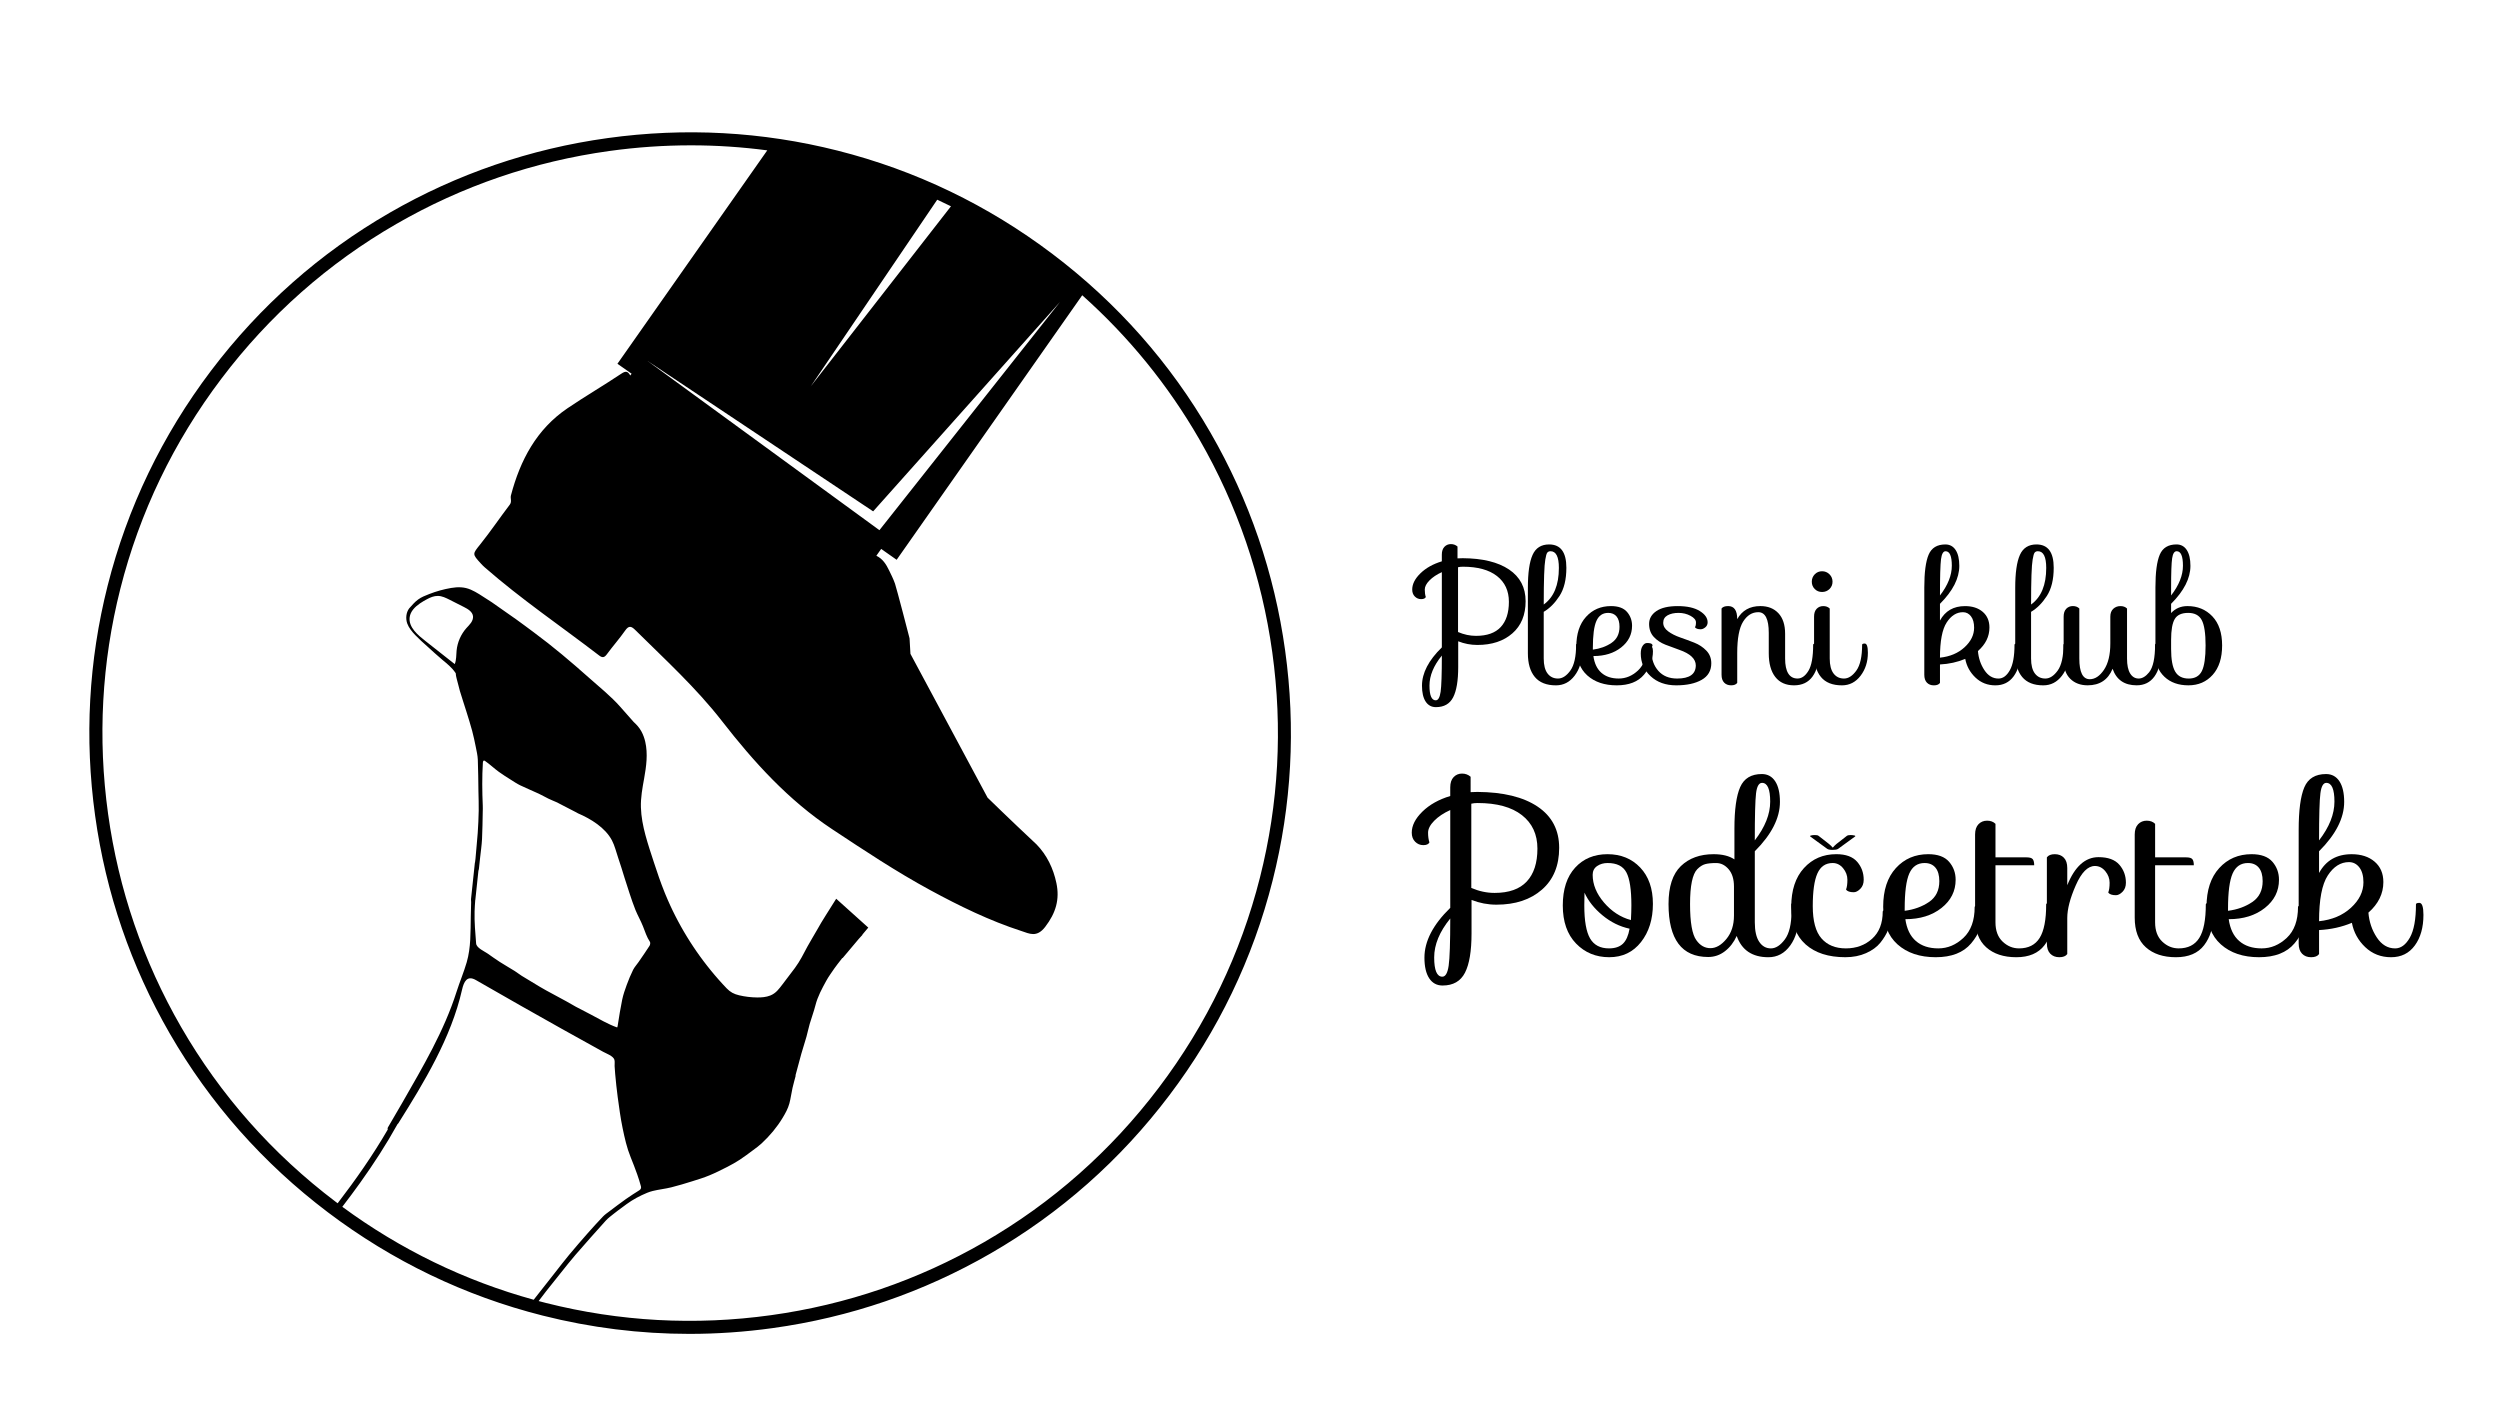 <?xml version="1.0" encoding="utf-8"?>
<!-- Generator: Adobe Illustrator 25.0.0, SVG Export Plug-In . SVG Version: 6.00 Build 0)  -->
<svg version="1.1" id="Layer_2" xmlns="http://www.w3.org/2000/svg" xmlns:xlink="http://www.w3.org/1999/xlink" x="0px" y="0px"
	 viewBox="0 0 1920 1080" style="enable-background:new 0 0 1920 1080;" xml:space="preserve">
<style type="text/css">
	.st0{enable-background:new    ;}
	.st1{fill:none;}
</style>
<g class="st0">
	<path d="M1119.37,428.83l4.01-0.13c15.25,0.09,27.11,2.99,35.58,8.69c8.47,5.71,12.71,13.82,12.71,24.35
		c0,10.52-3.39,18.75-10.17,24.68c-6.78,5.93-15.74,8.9-26.89,8.9c-5.08,0-9.99-0.94-14.71-2.81v19.8c0,10.43-1.29,18.17-3.88,23.21
		c-2.59,5.04-7,7.56-13.24,7.56c-3.39,0-6.02-1.43-7.89-4.28c-1.87-2.85-2.81-6.91-2.81-12.17c0-9.72,5.08-19.53,15.25-29.43v-57.79
		c-3.92,1.79-7.09,3.9-9.5,6.35c-2.41,2.45-3.61,4.79-3.61,7.02c0,2.23,0.27,4.15,0.8,5.75c-0.53,1.07-1.74,1.6-3.61,1.6
		s-3.48-0.67-4.82-2.01s-2.01-3.12-2.01-5.35c0-4.19,2.09-8.34,6.29-12.44c4.19-4.1,9.68-7.18,16.45-9.23v-5.08
		c0-2.68,0.67-4.7,2.01-6.09c1.34-1.38,2.99-2.07,4.95-2.07c1.96,0,3.66,0.62,5.08,1.87V428.83z M1102.65,537.85
		c1.87,0,3.12-2.19,3.75-6.55c0.62-4.37,0.94-13.64,0.94-27.82c-6.33,7.76-9.5,15.43-9.5,23.01
		C1097.83,534.06,1099.44,537.85,1102.65,537.85z M1152.54,481.6c4.19-4.5,6.29-10.97,6.29-19.4c0-8.43-3.06-15.03-9.16-19.8
		c-6.11-4.77-14.83-7.16-26.15-7.16c-1.43,0-2.68,0.13-3.75,0.4v49.76c4.55,1.96,9.14,2.94,13.78,2.94
		C1142.02,488.35,1148.35,486.1,1152.54,481.6z"/>
	<path d="M1212.47,494.24c1.6,0,2.41,2.36,2.41,7.09c0,6.87-1.87,12.75-5.62,17.66c-3.75,4.91-8.52,7.36-14.31,7.36
		c-7.22,0-12.62-2.14-16.19-6.42c-3.57-4.28-5.35-10.34-5.35-18.19v-50.3c0-11.5,1.2-19.93,3.61-25.28
		c2.41-5.35,6.64-8.03,12.71-8.03c8.83,0,13.24,5.98,13.24,17.92c0,9.01-1.76,16.23-5.28,21.67c-3.52,5.44-7.56,9.5-12.11,12.17
		v35.85c0,5.08,0.98,8.92,2.94,11.5c1.96,2.59,4.64,3.88,8.03,3.88c3.39,0,6.55-2.05,9.5-6.15c2.94-4.1,4.41-10.75,4.41-19.93
		C1210.64,494.51,1211.31,494.24,1212.47,494.24z M1197.22,436.18c0-8.56-2.14-12.84-6.42-12.84c-1.07,0-1.9,0.36-2.47,1.07
		c-0.58,0.71-1.09,2.5-1.54,5.35c-0.8,4.37-1.2,15.87-1.2,34.51C1193.34,458.66,1197.22,449.29,1197.22,436.18z"/>
	<path d="M1266.65,495.84c1.87,0,2.81,1.43,2.81,4.28c0,6.6-2.3,12.62-6.89,18.06c-4.59,5.44-11.57,8.16-20.93,8.16
		c-9.36,0-16.88-2.52-22.54-7.56c-5.66-5.04-8.49-12.44-8.49-22.21c0-9.77,2.5-17.39,7.49-22.87c4.99-5.48,11.37-8.23,19.13-8.23
		c5.62,0,9.72,1.49,12.31,4.48c2.58,2.99,3.88,6.53,3.88,10.63c0,6.69-2.79,12.24-8.36,16.65c-5.57,4.41-12.69,6.62-21.34,6.62
		c0.8,5.71,2.88,10.01,6.22,12.91c3.34,2.9,7.76,4.35,13.24,4.35s10.43-2.07,14.85-6.22c4.41-4.15,6.62-10.23,6.62-18.26
		C1264.73,496.11,1265.4,495.84,1266.65,495.84z M1223.31,497.72v1.2c5.53-0.71,10.32-2.45,14.38-5.22
		c4.06-2.76,6.09-6.87,6.09-12.31c0-3.48-0.76-6.13-2.27-7.96c-1.52-1.83-3.66-2.74-6.42-2.74c-4.19,0-7.2,2.05-9.03,6.15
		C1224.22,480.95,1223.31,487.91,1223.31,497.72z"/>
	<path d="M1279.02,495.11c-3.52-1.38-6.49-3.37-8.9-5.95c-2.41-2.59-3.61-5.91-3.61-9.97c0-4.06,1.87-7.36,5.62-9.9
		c3.75-2.54,9.21-3.81,16.39-3.81c7.18,0,12.79,1.25,16.85,3.75c4.06,2.5,6.09,5.4,6.09,8.7c0,1.6-0.6,2.9-1.81,3.88
		c-1.2,0.98-2.39,1.47-3.54,1.47c-2.23,0-3.7-0.54-4.41-1.61c0.54-0.62,0.8-1.85,0.8-3.68c0-1.83-1.38-3.5-4.15-5.02
		c-2.77-1.52-5.84-2.27-9.23-2.27c-3.39,0-6.2,0.62-8.43,1.87c-2.23,1.25-3.34,3.14-3.34,5.69c0,2.54,1.27,4.75,3.81,6.62
		c2.54,1.87,5.62,3.43,9.23,4.68c3.61,1.25,7.22,2.59,10.84,4.01c3.61,1.43,6.69,3.46,9.23,6.09c2.54,2.63,3.81,5.86,3.81,9.7
		c0,5.71-2.47,9.97-7.42,12.77c-4.95,2.81-11.46,4.21-19.53,4.21c-8.07,0-14.63-2.34-19.66-7.02c-5.04-4.68-7.56-10.5-7.56-17.46
		c0-2.5,0.49-4.46,1.47-5.89c0.98-1.43,2.1-2.14,3.34-2.14c2.32,0,3.66,0.4,4.01,1.2l0.27,0.4c-0.54,1.34-0.8,2.99-0.8,4.95
		c0,5.98,1.74,10.93,5.22,14.85c3.48,3.93,8.29,5.89,14.45,5.89c9.45,0,14.22-3.34,14.31-10.03c0-5.08-4.24-9.1-12.71-12.04
		C1286.09,497.81,1282.54,496.49,1279.02,495.11z"/>
	<path d="M1394.53,494.24c1.61,0,2.41,2.36,2.41,7.09c0,7.58-1.63,13.64-4.88,18.19c-3.26,4.55-8,6.82-14.25,6.82
		c-6.24,0-11.04-2.14-14.38-6.42c-3.34-4.28-5.02-10.34-5.02-18.19v-15.65c0-10.61-2.67-15.92-8.03-15.92
		c-4.73,0-8.61,2.41-11.64,7.22c-3.03,4.82-4.55,12.89-4.55,24.21v22.87c-0.89,1.25-2.45,1.87-4.68,1.87
		c-2.23,0-4.01-0.69-5.35-2.07c-1.34-1.38-2.01-3.41-2.01-6.09v-50.83c0.89-1.25,2.59-1.87,5.08-1.87c4.64,0,6.96,3.34,6.96,10.03
		c3.75-6.69,9.67-10.03,17.79-10.03c5.8,0,10.41,1.83,13.84,5.48c3.43,3.66,5.15,8.92,5.15,15.78v19c0,5.08,0.8,8.92,2.41,11.5
		c1.6,2.59,3.99,3.88,7.16,3.88c3.16,0,5.95-1.98,8.36-5.95c2.41-3.97,3.61-10.68,3.61-20.13
		C1392.61,494.51,1393.28,494.24,1394.53,494.24z"/>
	<path d="M1393.73,452.37c-1.52-1.52-2.27-3.39-2.27-5.62c0-2.23,0.76-4.12,2.27-5.69c1.52-1.56,3.39-2.34,5.62-2.34
		c2.23,0,4.12,0.78,5.69,2.34c1.56,1.56,2.34,3.46,2.34,5.69c0,2.23-0.78,4.1-2.34,5.62c-1.56,1.52-3.46,2.27-5.69,2.27
		C1397.11,454.64,1395.24,453.89,1393.73,452.37z M1395.2,467.55c1.34-1.38,3.03-2.07,5.08-2.07c2.05,0,3.7,0.62,4.95,1.87v38.39
		c0,5.08,0.98,8.92,2.94,11.5c1.96,2.59,4.64,3.88,8.03,3.88c3.39,0,6.55-2.05,9.5-6.15c2.94-4.1,4.41-10.75,4.41-19.93
		c0.18-0.54,0.85-0.8,2.01-0.8c1.6,0,2.41,2.36,2.41,7.09c0,6.87-1.87,12.75-5.62,17.66c-3.75,4.91-8.52,7.36-14.31,7.36
		c-7.22,0-12.6-2.14-16.12-6.42c-3.52-4.28-5.28-10.34-5.28-18.19v-28.09C1393.19,470.96,1393.86,468.94,1395.2,467.55z"/>
	<path d="M1549.16,494.24c1.61,0,2.41,2.36,2.41,7.09c0,7.4-1.7,13.42-5.08,18.06c-3.39,4.64-8.07,6.96-14.05,6.96
		c-5.98,0-11.06-1.98-15.25-5.95c-4.19-3.97-6.82-8.76-7.89-14.38c-5.98,2.5-12.44,3.93-19.4,4.28v14.18
		c-0.89,1.25-2.45,1.87-4.68,1.87c-2.23,0-4.01-0.69-5.35-2.07c-1.34-1.38-2.01-3.41-2.01-6.09v-67.02c0-11.59,1.11-20,3.34-25.21
		c2.23-5.22,6.51-7.83,12.84-7.83c3.39,0,6.02,1.43,7.89,4.28c1.87,2.85,2.81,6.91,2.81,12.17c0,9.54-4.95,19.26-14.85,29.16v12.84
		c4.01-7.4,10.43-11.1,19.26-11.1c5.62,0,10.14,1.47,13.58,4.41c3.43,2.94,5.15,6.96,5.15,12.04c0,6.87-2.94,12.89-8.83,18.06
		c0.45,5.44,2.09,10.32,4.95,14.65c2.85,4.33,6.46,6.49,10.84,6.49c3.39,0,6.29-2.12,8.69-6.35c2.41-4.23,3.61-10.81,3.61-19.73
		C1547.24,494.51,1547.91,494.24,1549.16,494.24z M1489.9,457.32c6.06-7.85,9.1-15.47,9.1-22.87c0-7.4-1.61-11.1-4.82-11.1
		c-1.78,0-2.94,2.05-3.48,6.15C1490.17,433.6,1489.9,442.87,1489.9,457.32z M1516.12,482.07c0-3.75-0.8-6.67-2.41-8.76
		c-1.61-2.09-3.66-3.14-6.15-3.14c-4.91,0-9.08,2.63-12.51,7.89c-3.43,5.26-5.15,14.27-5.15,27.02c7.67-0.8,13.96-3.46,18.86-7.96
		C1513.67,492.61,1516.12,487.6,1516.12,482.07z"/>
	<path d="M1586.75,494.24c1.6,0,2.41,2.36,2.41,7.09c0,6.87-1.87,12.75-5.62,17.66c-3.75,4.91-8.52,7.36-14.31,7.36
		c-7.22,0-12.62-2.14-16.19-6.42c-3.57-4.28-5.35-10.34-5.35-18.19v-50.3c0-11.5,1.2-19.93,3.61-25.28
		c2.41-5.35,6.64-8.03,12.71-8.03c8.83,0,13.24,5.98,13.24,17.92c0,9.01-1.76,16.23-5.28,21.67c-3.52,5.44-7.56,9.5-12.11,12.17
		v35.85c0,5.08,0.98,8.92,2.94,11.5c1.96,2.59,4.64,3.88,8.03,3.88c3.39,0,6.55-2.05,9.5-6.15c2.94-4.1,4.41-10.75,4.41-19.93
		C1584.92,494.51,1585.59,494.24,1586.75,494.24z M1571.5,436.18c0-8.56-2.14-12.84-6.42-12.84c-1.07,0-1.9,0.36-2.47,1.07
		c-0.58,0.71-1.09,2.5-1.54,5.35c-0.8,4.37-1.2,15.87-1.2,34.51C1567.62,458.66,1571.5,449.29,1571.5,436.18z"/>
	<path d="M1623,467.55c1.51-1.38,3.34-2.07,5.48-2.07s3.83,0.62,5.08,1.87v38.39c0,5.08,0.8,8.92,2.41,11.5
		c1.6,2.59,3.79,3.88,6.55,3.88c2.76,0,5.44-1.61,8.03-4.82c3.03-3.83,4.55-10.92,4.55-21.27c0.09-0.54,0.76-0.8,2.01-0.8
		c1.61,0,2.41,2.36,2.41,7.09c0,7.58-1.63,13.64-4.88,18.19c-3.26,4.55-7.83,6.82-13.71,6.82c-9.36,0-15.52-4.23-18.46-12.71
		c-3.48,8.47-9.86,12.71-19.13,12.71c-5.53,0-9.99-1.67-13.38-5.02c-3.39-3.34-5.08-8.14-5.08-14.38v-33.31
		c0-2.68,0.67-4.7,2.01-6.09c1.34-1.38,3.03-2.07,5.08-2.07c2.05,0,3.7,0.62,4.95,1.87v38.39c0,10.61,2.68,15.92,8.03,15.92
		c4.01,0,7.65-2.41,10.9-7.22c3.25-4.82,4.88-11.59,4.88-20.33v-20.47C1620.72,470.96,1621.48,468.94,1623,467.55z"/>
	<path d="M1655.37,502.53v-51.37c0-11.59,1.11-20,3.34-25.21c2.23-5.22,6.51-7.83,12.84-7.83c3.39,0,6.02,1.43,7.89,4.28
		c1.87,2.85,2.81,6.91,2.81,12.17c0,9.54-4.95,19.26-14.85,29.16v7.09c3.3-3.57,7.49-5.35,12.57-5.35c7.76,0,14.13,2.63,19.13,7.89
		c4.99,5.26,7.49,12.71,7.49,22.34s-2.41,17.15-7.22,22.54c-4.82,5.4-11.04,8.09-18.66,8.09c-7.62,0-13.76-2.18-18.39-6.55
		C1657.69,515.42,1655.37,509.67,1655.37,502.53z M1671.69,423.34c-1.78,0-2.94,1.81-3.48,5.42c-0.54,3.61-0.8,11.17-0.8,22.67v5.89
		c6.06-7.85,9.1-15.47,9.1-22.87C1676.5,427.04,1674.9,423.34,1671.69,423.34z M1693.89,495.71c0-9.27-0.98-15.76-2.94-19.46
		c-1.96-3.7-5.44-5.55-10.43-5.55c-5,0-8.43,1.56-10.3,4.68c-1.87,3.12-2.81,8.47-2.81,16.05v6.96c0,8.03,1.05,13.82,3.14,17.39
		c2.09,3.57,5.55,5.35,10.37,5.35s8.18-1.92,10.1-5.75C1692.93,511.54,1693.89,504.99,1693.89,495.71z"/>
</g>
<g class="st0">
	<path d="M1129.44,608.37l5.22-0.17c19.82,0.12,35.24,3.89,46.26,11.3c11.01,7.42,16.52,17.97,16.52,31.65
		c0,13.68-4.41,24.38-13.22,32.08c-8.81,7.71-20.46,11.56-34.95,11.56c-6.61,0-12.99-1.22-19.13-3.65v25.74
		c0,13.56-1.68,23.62-5.04,30.17c-3.36,6.55-9.1,9.83-17.22,9.83c-4.41,0-7.83-1.86-10.26-5.56c-2.43-3.71-3.65-8.99-3.65-15.83
		c0-12.63,6.61-25.39,19.83-38.26v-75.12c-5.1,2.32-9.22,5.07-12.35,8.26c-3.13,3.19-4.69,6.23-4.69,9.13c0,2.9,0.35,5.39,1.04,7.48
		c-0.7,1.39-2.26,2.09-4.7,2.09s-4.52-0.87-6.26-2.61c-1.74-1.74-2.61-4.06-2.61-6.96c0-5.45,2.72-10.84,8.17-16.17
		c5.45-5.33,12.58-9.33,21.39-12v-6.61c0-3.48,0.87-6.11,2.61-7.91c1.74-1.8,3.88-2.7,6.43-2.7c2.55,0,4.75,0.81,6.61,2.43V608.37z
		 M1107.71,750.1c2.43,0,4.06-2.84,4.87-8.52c0.81-5.68,1.22-17.74,1.22-36.17c-8.23,10.09-12.35,20.06-12.35,29.91
		S1103.53,750.1,1107.71,750.1z M1172.57,676.97c5.45-5.85,8.17-14.26,8.17-25.21c0-10.96-3.97-19.53-11.91-25.74
		c-7.94-6.2-19.28-9.3-34-9.3c-1.86,0-3.48,0.17-4.87,0.52v64.69c5.91,2.55,11.88,3.83,17.91,3.83
		C1158.89,685.75,1167.12,682.83,1172.57,676.97z"/>
	<path d="M1234.56,656.02c10.26,0,18.63,3.42,25.13,10.26c6.49,6.84,9.74,16.15,9.74,27.91c0,11.77-3.04,21.54-9.13,29.3
		c-6.09,7.77-14.23,11.65-24.43,11.65c-10.2,0-18.69-3.5-25.48-10.52c-6.78-7.01-10.17-16.75-10.17-29.21
		c0-12.46,3.16-22.14,9.48-29.04C1216.01,659.47,1224.3,656.02,1234.56,656.02z M1216.74,695.32c0,11.83,1.48,20.29,4.43,25.39
		c2.96,5.1,7.8,7.65,14.52,7.65c4.64,0,8.2-1.19,10.69-3.56c2.49-2.38,4.2-6.23,5.13-11.56c-7.54-1.62-14.46-5.04-20.78-10.26
		c-6.32-5.22-10.93-11.01-13.83-17.39C1216.8,687.55,1216.74,690.8,1216.74,695.32z M1234.65,662.8c-3.13,0-5.83,0.78-8.09,2.35
		c-2.26,1.57-3.39,3.8-3.39,6.7c0,7.42,2.9,14.52,8.69,21.3c5.8,6.78,12.7,11.28,20.69,13.48c0.23-4.4,0.35-8.17,0.35-11.3
		c0-12.06-1.28-20.49-3.83-25.3C1246.53,665.21,1241.72,662.8,1234.65,662.8z"/>
	<path d="M1281.43,694.28c0-13.33,3.16-23.04,9.48-29.13c6.32-6.09,14.69-9.13,25.13-9.13c6.72,0,12.06,1.33,16,4v-23.65
		c0-14.61,1.48-25.24,4.43-31.91c2.96-6.67,8.49-10,16.61-10c4.4,0,7.83,1.86,10.26,5.56c2.43,3.71,3.65,8.99,3.65,15.83
		c0,12.41-6.43,25.04-19.3,37.91v54.6c0,6.61,1.13,11.59,3.39,14.96c2.26,3.36,5.24,5.04,8.96,5.04c3.71,0,7.27-2.29,10.7-6.87
		c3.42-4.58,5.13-11.85,5.13-21.82c0-2.2-0.06-3.94-0.17-5.22c0.11-0.7,0.98-1.04,2.61-1.04c2.09,0,3.13,3.07,3.13,9.22
		c0,9.62-2.17,17.45-6.52,23.48c-4.35,6.03-9.94,9.04-16.78,9.04c-12.41,0-20.52-5.45-24.35-16.35c-2.2,4.87-5.22,8.78-9.04,11.74
		c-3.83,2.96-8.12,4.43-12.87,4.43C1291.57,734.97,1281.43,721.4,1281.43,694.28z M1313.6,728.19c4.29,0,8.38-2.35,12.26-7.04
		c3.88-4.69,5.83-10.69,5.83-18v-22.26c0-5.68-1.36-10.11-4.09-13.3c-2.73-3.19-5.91-4.78-9.56-4.78c-3.65,0-6.49,0.29-8.52,0.87
		c-2.03,0.58-4.03,1.86-6,3.83c-3.71,3.83-5.56,12.75-5.56,26.78c0,14.15,1.62,23.42,4.87,27.82
		C1305.71,726.16,1309.31,728.19,1313.6,728.19z M1353.25,601.24c-2.43,0-3.97,2.7-4.61,8.09c-0.64,5.39-0.96,17.42-0.96,36.08
		c7.88-10.2,11.83-20.11,11.83-29.74C1359.51,606.05,1357.42,601.24,1353.25,601.24z"/>
	<path d="M1448.54,698.97c2.43,0,3.65,1.68,3.65,5.04c0,3.36-0.7,6.73-2.09,10.09c-1.39,3.36-3.39,6.67-6,9.91
		c-2.61,3.25-6.26,5.91-10.96,8s-10,3.13-15.91,3.13c-12.99,0-23.16-3.27-30.52-9.83c-7.36-6.55-11.04-16.17-11.04-28.87
		s3.24-22.61,9.74-29.74c6.49-7.13,14.78-10.69,24.87-10.69c7.3,0,12.63,1.94,16,5.83c3.36,3.89,5.04,8.49,5.04,13.83
		c0,2.9-0.87,5.22-2.61,6.96c-1.74,1.74-3.42,2.61-5.04,2.61c-3.02,0-4.99-0.7-5.91-2.09c0.7-1.74,1.04-4.23,1.04-7.48
		c0-3.24-1.1-6.2-3.3-8.87c-2.2-2.67-4.87-4-8-4c-5.45,0-9.36,2.67-11.74,8c-2.38,5.33-3.56,13.71-3.56,25.13
		c0,11.42,2.23,19.68,6.7,24.78c4.46,5.1,10.69,7.65,18.69,7.65c8,0,14.72-2.46,20.17-7.39c5.45-4.93,8.17-11.91,8.17-20.95
		C1446.05,699.32,1446.92,698.97,1448.54,698.97z"/>
	<path d="M1519.14,695.49c2.43,0,3.65,1.86,3.65,5.56c0,8.58-2.99,16.41-8.96,23.48c-5.97,7.07-15.04,10.61-27.21,10.61
		s-21.94-3.27-29.3-9.83c-7.36-6.55-11.04-16.17-11.04-28.87s3.24-22.61,9.74-29.74c6.49-7.13,14.78-10.69,24.87-10.69
		c7.3,0,12.63,1.94,16,5.83c3.36,3.89,5.04,8.49,5.04,13.83c0,8.69-3.62,15.91-10.87,21.65c-7.25,5.74-16.49,8.61-27.74,8.61
		c1.04,7.42,3.74,13.02,8.09,16.78c4.35,3.77,10.09,5.65,17.22,5.65c7.13,0,13.56-2.7,19.3-8.09c5.74-5.39,8.61-13.3,8.61-23.74
		C1516.65,695.84,1517.52,695.49,1519.14,695.49z M1462.8,697.93v1.57c7.19-0.93,13.42-3.19,18.69-6.78c5.27-3.59,7.91-8.93,7.91-16
		c0-4.52-0.99-7.97-2.96-10.35c-1.97-2.38-4.76-3.57-8.35-3.57c-5.45,0-9.36,2.67-11.74,8
		C1463.99,676.13,1462.8,685.18,1462.8,697.93z"/>
	<path d="M1519.49,632.98c1.74-1.8,3.94-2.7,6.61-2.7c2.67,0,4.81,0.81,6.43,2.43v25.74h23.82c2.43,0,4.03,0.46,4.78,1.39
		c0.75,0.93,1.13,2.49,1.13,4.7h-29.74v43.82c0,6.38,1.83,11.3,5.48,14.78c3.65,3.48,7.85,5.22,12.61,5.22
		c7.19,0,12.46-2.67,15.82-8c3.36-5.33,5.04-13.97,5.04-25.91c0.23-0.7,1.1-1.04,2.61-1.04c2.09,0,3.13,3.07,3.13,9.22
		c0,9.39-2.35,17.16-7.04,23.3c-4.7,6.15-11.91,9.22-21.65,9.22s-17.45-2.55-23.13-7.65c-5.68-5.1-8.52-12.69-8.52-22.78v-63.82
		C1516.88,637.41,1517.75,634.78,1519.49,632.98z"/>
	<path d="M1587.66,705.06v27.65c-1.16,1.62-3.19,2.43-6.09,2.43c-2.9,0-5.22-0.9-6.96-2.7c-1.74-1.8-2.61-4.43-2.61-7.91v-66.08
		c1.16-1.62,3.19-2.43,6.09-2.43c2.9,0,5.22,0.9,6.96,2.7c1.74,1.8,2.61,4.43,2.61,7.91v13.22c5.79-14.37,13.79-21.56,24-21.56
		c7.3,0,12.63,1.94,16,5.83c3.36,3.89,5.04,8.49,5.04,13.83c0,2.9-0.87,5.22-2.61,6.96c-1.74,1.74-3.42,2.61-5.04,2.61
		c-3.02,0-4.99-0.7-5.91-2.09c0.7-1.74,1.04-4.23,1.04-7.48c0-3.25-1.1-6.2-3.3-8.87c-2.2-2.67-4.87-4-8-4
		c-5.45,0-10.35,4.96-14.69,14.87C1589.83,689.84,1587.66,698.22,1587.66,705.06z"/>
	<path d="M1642.09,632.98c1.74-1.8,3.94-2.7,6.61-2.7c2.67,0,4.81,0.81,6.43,2.43v25.74h23.82c2.43,0,4.03,0.46,4.78,1.39
		c0.75,0.93,1.13,2.49,1.13,4.7h-29.74v43.82c0,6.38,1.83,11.3,5.48,14.78c3.65,3.48,7.85,5.22,12.61,5.22
		c7.19,0,12.46-2.67,15.82-8c3.36-5.33,5.04-13.97,5.04-25.91c0.23-0.7,1.1-1.04,2.61-1.04c2.09,0,3.13,3.07,3.13,9.22
		c0,9.39-2.35,17.16-7.04,23.3c-4.7,6.15-11.91,9.22-21.65,9.22s-17.45-2.55-23.13-7.65c-5.68-5.1-8.52-12.69-8.52-22.78v-63.82
		C1639.48,637.41,1640.35,634.78,1642.09,632.98z"/>
	<path d="M1767.47,695.49c2.43,0,3.65,1.86,3.65,5.56c0,8.58-2.99,16.41-8.96,23.48c-5.97,7.07-15.04,10.61-27.21,10.61
		s-21.94-3.27-29.3-9.83c-7.36-6.55-11.04-16.17-11.04-28.87s3.24-22.61,9.74-29.74c6.49-7.13,14.78-10.69,24.87-10.69
		c7.3,0,12.63,1.94,16,5.83c3.36,3.89,5.04,8.49,5.04,13.83c0,8.69-3.62,15.91-10.87,21.65c-7.25,5.74-16.49,8.61-27.74,8.61
		c1.04,7.42,3.74,13.02,8.09,16.78c4.35,3.77,10.09,5.65,17.22,5.65c7.13,0,13.56-2.7,19.3-8.09c5.74-5.39,8.61-13.3,8.61-23.74
		C1764.97,695.84,1765.84,695.49,1767.47,695.49z M1711.12,697.93v1.57c7.19-0.93,13.42-3.19,18.69-6.78
		c5.27-3.59,7.91-8.93,7.91-16c0-4.52-0.99-7.97-2.96-10.35c-1.97-2.38-4.76-3.57-8.35-3.57c-5.45,0-9.36,2.67-11.74,8
		C1712.31,676.13,1711.12,685.18,1711.12,697.93z"/>
	<path d="M1858.07,693.41c2.09,0,3.13,3.07,3.13,9.22c0,9.62-2.2,17.45-6.61,23.48c-4.41,6.03-10.49,9.04-18.26,9.04
		c-7.77,0-14.38-2.58-19.82-7.74c-5.45-5.16-8.87-11.39-10.26-18.69c-7.77,3.25-16.17,5.1-25.21,5.57v18.43
		c-1.16,1.62-3.19,2.43-6.09,2.43c-2.9,0-5.22-0.9-6.96-2.7c-1.74-1.8-2.61-4.43-2.61-7.91v-87.12c0-15.07,1.45-26,4.35-32.78
		c2.9-6.78,8.46-10.17,16.69-10.17c4.4,0,7.83,1.86,10.26,5.56c2.43,3.71,3.65,8.99,3.65,15.83c0,12.41-6.43,25.04-19.3,37.91v16.69
		c5.22-9.62,13.56-14.43,25.04-14.43c7.3,0,13.19,1.91,17.65,5.74c4.46,3.83,6.7,9.04,6.7,15.65c0,8.93-3.83,16.75-11.48,23.48
		c0.58,7.07,2.72,13.42,6.43,19.04c3.71,5.62,8.4,8.43,14.09,8.43c4.4,0,8.17-2.75,11.3-8.26c3.13-5.5,4.7-14.06,4.7-25.65
		C1855.57,693.75,1856.44,693.41,1858.07,693.41z M1781.03,645.41c7.88-10.2,11.82-20.11,11.82-29.74c0-9.62-2.09-14.43-6.26-14.43
		c-2.32,0-3.83,2.67-4.52,8C1781.38,614.57,1781.03,626.63,1781.03,645.41z M1815.12,677.58c0-4.87-1.04-8.67-3.13-11.39
		c-2.09-2.72-4.75-4.09-8-4.09c-6.38,0-11.8,3.42-16.26,10.26c-4.46,6.84-6.69,18.55-6.69,35.13c9.97-1.04,18.14-4.49,24.52-10.35
		C1811.92,691.29,1815.12,684.77,1815.12,677.58z"/>
</g>
<g>
	<path d="M1418.43,641.91c0.57-0.4,1.54-0.59,2.81-0.59c0.42,0,0.84,0.02,1.34,0.06c1.41,0.12,2.32,0.38,2.32,0.76
		c0,0.1-0.07,0.22-0.28,0.34l-12.92,9.42c-0.84,0.62-2.39,0.81-4.22,0.81c-1.89,0-3.37-0.21-4.22-0.83l-12.92-9.4
		c-0.14-0.12-0.21-0.22-0.21-0.32c0-0.38,0.92-0.68,2.25-0.78c0.49-0.04,0.99-0.06,1.41-0.06c1.27,0,2.32,0.17,2.81,0.57l8.15,6.35
		c0.84,0.68,2.25,2.03,2.81,2.76c0.63-0.74,1.97-2.18,2.88-2.86L1418.43,641.91z"/>
</g>
<path class="st1" d="M2484.12-435.25l107.74-138.35l74.1,40.16c-30.17-22.65-62.23-41-95.47-55.15l11.89,8.35L2484.12-435.25z"/>
<polygon class="st1" points="2675.62,-500.15 2532.07,-339.28 2358.67,-454.88 2536.9,-324.82 "/>
<path d="M986.99,499.62c-8.23-59.35-27.52-115.64-57.32-167.31c-30.85-53.5-71.68-99.67-121.35-137.24s-105.22-64.29-165.1-79.41
	c-57.83-14.61-117.25-17.84-176.6-9.61c-59.35,8.23-115.64,27.52-167.31,57.32c-53.5,30.85-99.67,71.68-137.24,121.35
	s-64.29,105.22-79.41,165.1c-14.61,57.83-17.84,117.25-9.61,176.6c8.23,59.35,27.52,115.64,57.32,167.31
	c30.85,53.5,71.68,99.67,121.35,137.24s105.22,64.29,165.1,79.41c37.04,9.36,74.73,14.04,112.63,14.04
	c21.28,0,42.63-1.48,63.97-4.44c59.35-8.23,115.64-27.52,167.31-57.32c53.5-30.85,99.67-71.68,137.24-121.35
	c37.57-49.67,64.29-105.22,79.41-165.1C991.99,618.38,995.22,558.97,986.99,499.62z M719.79,153.37c3.54,1.64,7.05,3.33,10.55,5.06
	L622.63,296.75L719.79,153.37z M670.58,392.72l143.55-160.88L675.4,407.18L497.18,277.12L670.58,392.72z M370.77,618.82
	c-0.47-11.1-0.61-22.11,0.08-33.22c0.04-0.64,0.26-1.46,0.89-1.49c0.05,0,0.1,0,0.15,0.01c0.23,0.04,0.44,0.18,0.63,0.31
	c3.76,2.6,6.96,5.72,10.63,8.38c2.96,2.15,6.08,4.08,9.18,6.04c2.36,1.5,4.7,3.08,7.21,4.29c4.69,2.26,9.53,4.24,14.26,6.43
	c2.48,1.15,4.84,2.57,7.31,3.76c2.23,1.07,4.55,1.98,6.81,2.98c0.62,0.27,1.2,0.64,1.8,0.96c4.31,2.23,8.62,4.45,12.93,6.68
	c0.43,0.23,0.83,0.53,1.28,0.72c9.82,4.21,20.87,10.95,26.03,20.73c2.24,4.24,3.23,8.95,4.81,13.45c1.73,4.95,3.21,9.97,4.77,14.98
	c1.28,4.1,2.58,8.21,3.95,12.28c1.45,4.29,2.84,8.62,4.56,12.81c1.74,4.23,4.05,8.22,5.74,12.47c1.62,4.07,2.88,8.26,5.36,11.97
	c0.44,0.67,0.19,2.24-0.32,3.03c-2.71,4.24-5.6,8.37-8.45,12.52c-1.38,2.01-3.11,3.83-4.18,5.98c-1.84,3.72-3.43,7.58-4.86,11.48
	c-1.37,3.73-2.69,7.52-3.5,11.4c-1.35,6.41-2.32,12.9-3.36,19.37c-0.11,0.69-0.14,1.39-0.49,1.96c-7.04-2.46-13.73-6.52-20.32-9.97
	c-3.81-2-7.66-3.93-11.45-5.96c-2.41-1.29-4.73-2.75-7.13-4.06c-5.21-2.85-10.46-5.65-15.68-8.49c-1.69-0.92-3.37-1.88-5.02-2.88
	c-4.58-2.74-9.16-5.48-13.7-8.29c-1.83-1.13-3.5-2.53-5.33-3.67c-3.81-2.38-7.73-4.59-11.51-7.01c-3.2-2.05-6.26-4.29-9.38-6.45
	c-2.61-1.81-8.55-4.28-8.81-7.77c-0.61-8.19-1.41-16.4-1.17-24.62c0.08-2.93,0.29-5.85,0.51-8.75l0.05,0.01l2.38-22.39
	c0.15-0.43,0.31-0.87,0.36-1.33c0.35-2.99,0.65-5.98,0.97-8.97c0.5-4.72,1.21-9.43,1.45-14.16c0.36-6.93,0.38-13.88,0.54-20.82
	C370.79,621.93,370.84,620.37,370.77,618.82z M365.5,752.7c11.41,6.57,22.84,13.11,34.3,19.61c21.08,11.96,42.22,23.78,63.44,35.48
	c2.43,1.34,7.75,3.21,8.62,6.07c0.43,1.41,0.08,3.44,0.16,4.91c0.1,2.02,0.25,4.03,0.44,6.04c0.56,5.9,1.12,11.81,1.93,17.68
	c1.1,7.96,2.13,15.96,3.76,23.82c1.57,7.58,3.24,15.17,6.19,22.4c1.78,4.35,3.45,8.76,5.04,13.19c1.07,2.97,1.98,6.01,2.83,9.06
	c0.32,1.16,0.14,2.3-1.11,3.1c-3.51,2.22-7.02,4.43-10.41,6.83c-4.3,3.05-8.5,6.25-12.71,9.43c-1.69,1.27-3.46,2.49-4.91,4
	c-4,4.2-7.91,8.5-11.75,12.85c-4.83,5.48-9.61,11.01-14.28,16.62c-3.79,4.56-7.38,9.27-11.05,13.93
	c-5.37,6.82-10.77,13.63-16.1,20.48c-52.96-14.59-102.34-38.56-146.99-71.38c4.63-6.04,9.37-12.39,13.72-18.47
	c10.34-14.47,20.04-29.41,28.66-44.97c0.24-0.18,0.45-0.37,0.59-0.6c19.83-31.49,40.69-65.9,48.97-102.59
	C356.26,753.9,358.71,748.79,365.5,752.7z M967.69,673.77c-14.79,58.57-40.93,112.91-77.69,161.51
	c-36.76,48.6-81.93,88.54-134.26,118.72c-50.55,29.15-105.62,48.02-163.69,56.07c-58.07,8.06-116.2,4.89-172.77-9.4
	c-1.87-0.47-3.75-0.96-5.61-1.46c0.03-0.03,0.05-0.07,0.08-0.1c1.89-2.47,3.73-4.97,5.66-7.41c3.86-4.89,7.74-9.75,11.65-14.6
	c3.65-4.53,7.21-9.12,11.02-13.51c7.63-8.79,15.36-17.51,23.16-26.14c1.82-2.02,4.09-3.64,6.22-5.36c2.07-1.66,4.22-3.23,6.36-4.8
	c2.32-1.7,4.6-3.48,7.04-5c2.59-1.62,5.28-3.11,8.04-4.4c2.7-1.26,5.48-2.51,8.36-3.21c4.68-1.15,9.53-1.64,14.21-2.79
	c5.48-1.35,10.88-3.03,16.27-4.7c4.4-1.37,8.82-2.73,13.06-4.49c4.74-1.96,9.35-4.27,13.92-6.61c3.26-1.67,6.46-3.49,9.53-5.49
	c3.39-2.21,6.63-4.68,9.88-7.1c2.32-1.72,4.69-3.42,6.8-5.38c6.24-5.79,11.78-12.38,16.17-19.68c2.09-3.47,4.08-7.04,5.14-10.97
	c1.06-3.93,1.52-8,2.42-11.97c0.72-3.15,1.62-6.26,2.44-9.39c-0.06-0.02-0.19-0.09-0.19-0.11c1.47-5.55,2.92-11.11,4.49-16.64
	c1.25-4.42,2.71-8.78,3.97-13.2c0.91-3.22,1.53-6.53,2.47-9.74c1.4-4.81,3.19-9.51,4.42-14.36c1.7-6.75,5.01-12.74,8.28-18.75
	c1.81-3.34,4.14-6.4,6.26-9.57c0.73-1.09,1.53-2.13,2.34-3.16c1.26-1.61,2.51-3.23,3.77-4.85l0.17,0.14l12.37-14.69
	c0.98-1.08,1.96-2.16,2.94-3.25c-0.04-0.03-0.08-0.06-0.13-0.09l4.58-5.44l-24.64-22.16l-6.03,9.58c-0.65,0.93-1.24,1.9-1.82,2.89
	c-2.43,3.87-4.79,7.71-6.99,11.71c-2.28,4.14-4.92,8.17-7.17,12.38c-3.05,5.72-5.8,11.33-9.68,16.58c-3.1,4.2-6.27,8.34-9.45,12.47
	c-2.78,3.6-5.06,6.96-9.52,8.72c-3.19,1.26-6.67,1.52-10.1,1.48c-4.63-0.04-9.25-0.6-13.75-1.65c-4.05-0.95-6.81-2.41-9.65-5.38
	c-1.05-1.1-2.09-2.21-3.11-3.32c-1.03-1.12-2.04-2.25-3.05-3.38c-1.01-1.14-2-2.29-2.98-3.44c-0.98-1.16-1.95-2.32-2.91-3.5
	c-0.96-1.18-1.91-2.36-2.85-3.56c-0.94-1.19-1.86-2.4-2.78-3.61c-0.91-1.21-1.82-2.43-2.71-3.66c-0.89-1.23-1.77-2.47-2.63-3.71
	c-0.87-1.25-1.72-2.5-2.56-3.77c-0.84-1.26-1.67-2.53-2.49-3.81c-0.82-1.28-1.62-2.57-2.41-3.86c-0.79-1.29-1.57-2.6-2.34-3.91
	c-0.77-1.31-1.52-2.63-2.26-3.95c-0.74-1.33-1.47-2.66-2.18-4c-0.71-1.34-1.42-2.69-2.11-4.04c-0.69-1.35-1.36-2.71-2.03-4.08
	c-0.66-1.37-1.31-2.74-1.94-4.12c-0.63-1.38-1.26-2.77-1.86-4.16c-0.61-1.39-1.2-2.79-1.78-4.19c-0.23-0.55-0.46-1.11-0.68-1.67
	c-3.03-7.51-5.64-15.17-8.15-22.87c-2.29-6.99-4.63-13.98-6.54-21.08c-1.86-6.93-3.25-14.02-3.47-21.21
	c-0.23-7.54,1.16-14.93,2.49-22.32c1.65-9.19,2.97-18.89,0.84-28.12c-0.64-2.77-1.6-5.46-2.96-7.96c-1.52-2.79-3.59-5.12-5.93-7.24
	c-3.47-3.92-6.94-7.84-10.4-11.76c-7.16-8.09-15.98-15.13-24.04-22.3c-13.63-12.12-27.5-23.88-42.17-34.71
	c-4.53-3.35-9.03-6.75-13.61-10.03c-6.21-4.44-12.48-8.79-18.74-13.15c-1.17-0.82-2.41-1.55-3.61-2.32
	c-4.06-2.59-8.03-5.39-12.46-7.32c-4.99-2.18-9.91-2.22-15.2-1.32c-5.74,0.98-11.37,2.55-16.79,4.67c-2.94,1.15-6,2.32-8.54,4.2
	c-2.69,1.99-4.67,4.39-6.88,6.85c-2.39,3.19-2.78,7.92-1.43,11.63c1.18,3.24,3.73,6.32,6.08,8.78c2.93,3.07,6.1,5.9,9.27,8.72
	c3.8,3.41,7.54,6.95,11.47,10.21c3.72,3.09,7.45,6.03,10.18,10.1c0.07,0.1,0.14,0.18,0.21,0.26c0.13,1.42,0.3,2.85,0.73,4.25
	c0.96,3.09,1.52,6.3,2.46,9.4c1.61,5.36,3.4,10.66,5.06,16.01c1.51,4.87,3.06,9.73,4.38,14.65c1.1,4.1,1.96,8.27,2.8,12.43
	c0.64,3.22,1.41,6.47,1.54,9.73c0.34,8.16,0.34,16.33,0.48,24.49c0.08,4.86,0.3,9.72,0.21,14.58c-0.11,5.78-0.37,11.56-0.77,17.32
	c-0.46,6.57-1.21,13.11-1.71,19.68c-0.07,0.97-0.25,1.97-0.37,2.96l-0.09-0.01l-3,28.31l0.04,0c-0.01,0.34,0,0.7,0.03,1.05
	c0.02,0.31,0.06,0.62,0.06,0.94c-0.08,3.72-0.21,7.43-0.28,11.15c-0.23,11.77,0.17,23.72-3.13,35.11
	c-2.23,7.69-5.39,15.06-7.81,22.68c-9.57,30.12-25.87,57.58-41.49,84.88c-3.66,6.4-7.38,12.78-11.14,19.13
	c-0.38,0.64-0.39,1.24-0.19,1.75c-11.32,19.58-24.69,38.63-38.49,56.64c-0.51-0.38-1.02-0.75-1.52-1.14
	c-48.6-36.76-88.54-81.93-118.72-134.26c-29.15-50.55-48.02-105.62-56.07-163.69c-8.06-58.07-4.89-116.19,9.4-172.77
	c14.79-58.57,40.93-112.91,77.69-161.51s81.93-88.54,134.26-118.72c50.55-29.15,105.62-48.02,163.69-56.07
	c20.88-2.9,41.77-4.34,62.59-4.34c19.62,0,39.19,1.3,58.63,3.86l-115.07,163.9l10.87,7.63l-1,1.37c-1.84-3.08-3.21-3.84-6.86-1.4
	c-13.6,9.09-27.75,17.36-41.29,26.52c-23.85,16.15-36.37,39.88-43.52,67.02c-0.61,2.33,0.94,4.66-0.89,7.07
	c-7.6,10-14.65,20.43-22.48,30.24c-6.19,7.75-6.57,7.46,0.4,15.08c0.91,1,1.87,1.96,2.89,2.85c27.89,24.4,58.57,45.18,87.9,67.7
	c2.61,2,4.08,1.46,5.95-1.09c4.51-6.15,9.62-11.87,13.98-18.12c2.77-3.95,4.67-3.45,7.74-0.41c22.9,22.65,46.71,44.38,66.59,69.94
	c24.43,31.42,51.02,60.8,84.57,83c24.64,16.3,49.24,32.66,75.24,46.77c22.6,12.26,45.68,23.54,70.17,31.48
	c6.05,1.96,11.74,5.32,18.28-3.21c8.21-10.7,11.22-21.11,8.59-33.62c-2.35-11.2-7.29-21.53-15.27-29.7
	c-21.45-20.09-37.59-35.9-37.59-35.9l-59.23-110.42l-0.66-11.33c-0.01-0.23-0.03-0.47-0.05-0.69c-0.04-0.35-9.93-38.33-11.14-41.85
	c-1.3-3.77-3.47-7.98-4.52-10.17c-2.27-4.74-4.89-8.93-9.81-11.31c1.19-1.72,2.43-3.47,3.69-5.25l11.89,8.35l142.53-203.17
	c35.75,31.91,65.91,68.97,89.89,110.55c29.15,50.55,48.02,105.62,56.07,163.69S981.98,617.19,967.69,673.77z M361.74,478.29
	c-1.02,1.49-2.34,2.74-3.54,4.09c-4.24,4.78-6.92,10.93-7.54,17.3c-0.34,3.48-0.09,7.12-1.42,10.35
	c-7.5-5.91-15.01-11.83-22.51-17.74c-5.47-4.31-13.17-10.42-12.1-18.3c0.61-4.5,4.04-7.91,7.85-10.55c1.81-1.25,3.71-2.32,5.44-3.25
	c2.59-1.39,5.4-2.57,8.34-2.53c3.22,0.04,6.22,1.53,9.1,2.98c3.66,1.85,7.32,3.7,10.98,5.56c3.06,1.55,6.51,3.62,6.93,7.02
	C363.48,475,362.76,476.8,361.74,478.29z"/>
</svg>
